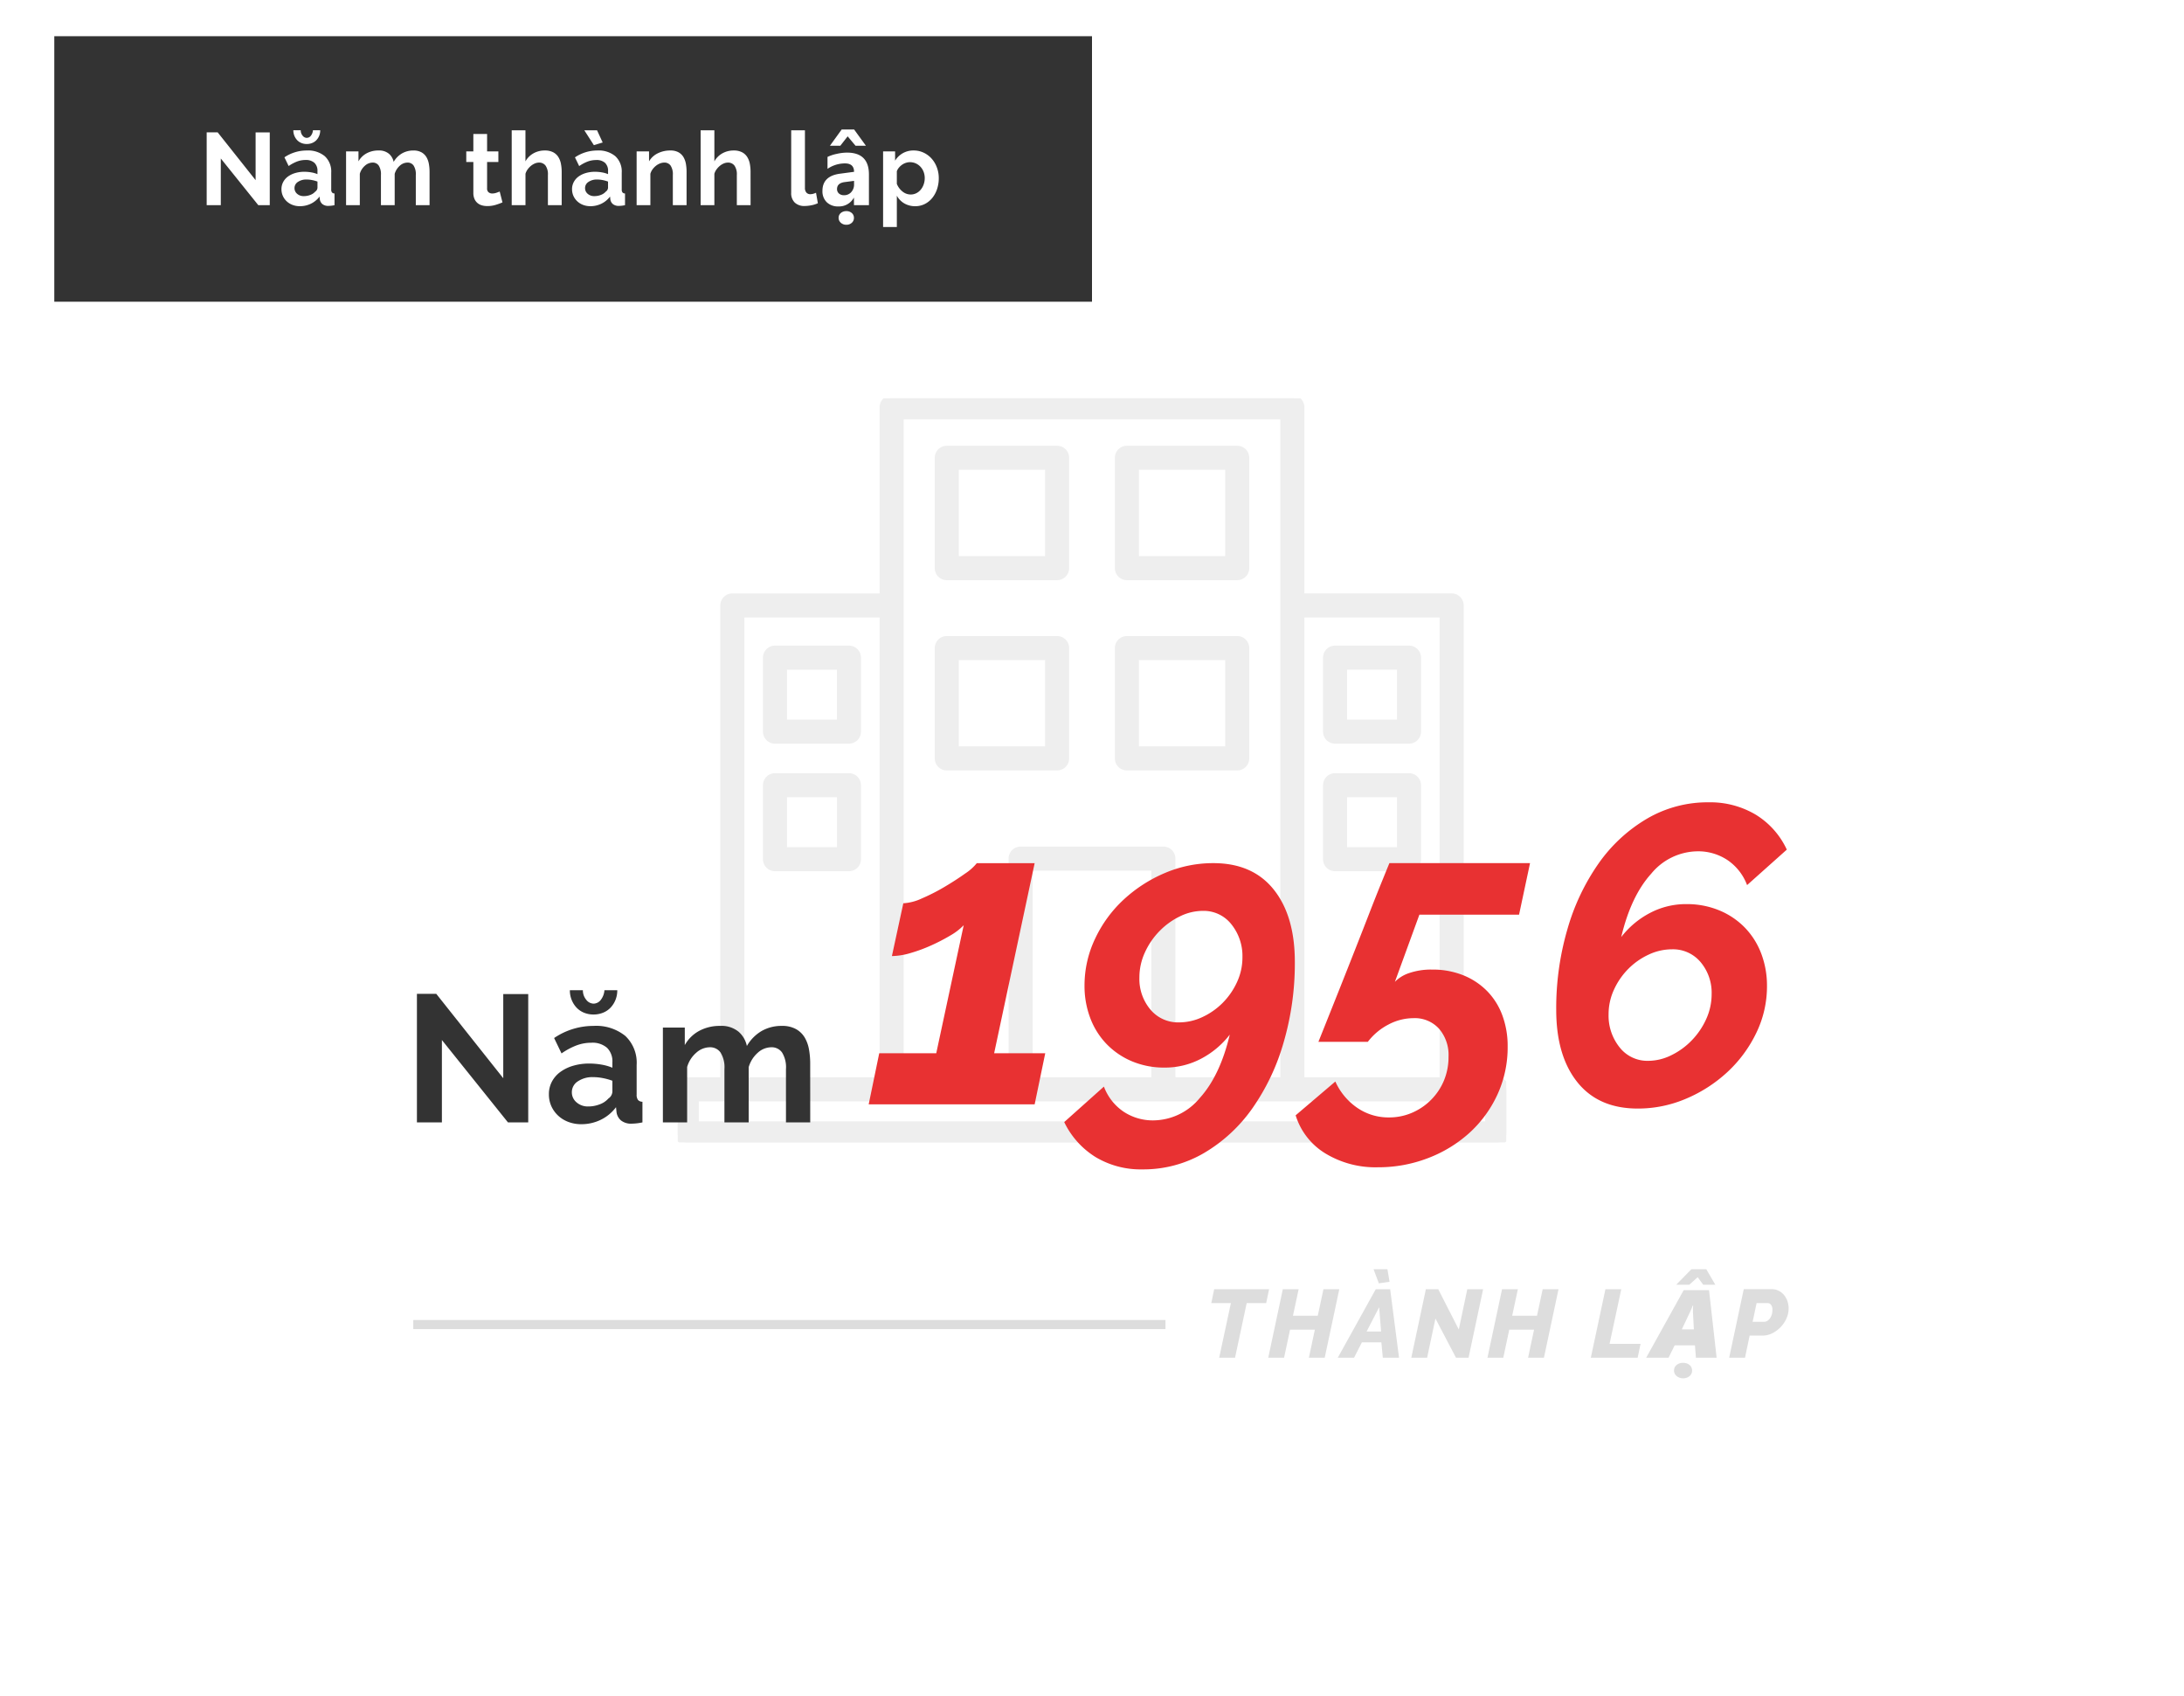 <svg xmlns="http://www.w3.org/2000/svg" xmlns:xlink="http://www.w3.org/1999/xlink" width="362" height="281" viewBox="0 0 362 281">
  <defs>
    <filter id="中マド_172" x="0" y="0" width="362" height="281" filterUnits="userSpaceOnUse">
      <feOffset dy="3" input="SourceAlpha"/>
      <feGaussianBlur stdDeviation="3" result="blur"/>
      <feFlood flood-opacity="0.161"/>
      <feComposite operator="in" in2="blur"/>
      <feComposite in="SourceGraphic"/>
    </filter>
    <clipPath id="clip-path">
      <rect id="長方形_861" data-name="長方形 861" width="137.328" height="123.31" transform="translate(0 0)" fill="#eee" stroke="#eee" stroke-width="1"/>
    </clipPath>
  </defs>
  <g id="グループ_1791" data-name="グループ 1791" transform="translate(-171 -2522)">
    <g transform="matrix(1, 0, 0, 1, 171, 2522)" filter="url(#中マド_172)">
      <path id="中マド_172-2" data-name="中マド 172" d="M11884,263h-304.808L11540,193V0h304.809L11884,70V263Z" transform="translate(-11531 6)" fill="#fff"/>
    </g>
    <g id="グループ_1054" data-name="グループ 1054" transform="translate(283.336 2587.996)">
      <g id="グループ_716" data-name="グループ 716" transform="translate(0 0.004)" clip-path="url(#clip-path)">
        <path id="パス_803" data-name="パス 803" d="M135.836,113.026h-6.063V34.339a1.492,1.492,0,0,0-1.493-1.493H103.369V1.5A1.492,1.492,0,0,0,101.877,0H35.452A1.492,1.492,0,0,0,33.959,1.5v31.35H9.048a1.492,1.492,0,0,0-1.493,1.493v78.687H1.493A1.492,1.492,0,0,0,0,114.519v7.3a1.492,1.492,0,0,0,1.493,1.493H135.836a1.492,1.492,0,0,0,1.493-1.493v-7.3a1.492,1.492,0,0,0-1.493-1.493M103.369,35.832h23.418v77.195H103.369ZM36.944,34.339V2.989h63.44V113.026H81.991V76.294A1.492,1.492,0,0,0,80.5,74.8H56.83a1.492,1.492,0,0,0-1.493,1.493v36.733H36.944Zm42.061,78.687H58.323V77.786H79.005ZM10.541,35.832H33.959v77.195H10.541Zm123.8,84.5H2.985v-4.316H134.343Z" transform="translate(0 -0.004)" fill="#eee" stroke="#eee" stroke-width="1"/>
        <path id="パス_804" data-name="パス 804" d="M595.941,136.735h18.286a1.492,1.492,0,0,0,1.493-1.493V116.957a1.492,1.492,0,0,0-1.493-1.493H595.941a1.492,1.492,0,0,0-1.493,1.493v18.286a1.492,1.492,0,0,0,1.493,1.493m1.493-18.286h15.3v15.3h-15.3Z" transform="translate(-551.346 -107.092)" fill="#eee" stroke="#eee" stroke-width="1"/>
        <path id="パス_805" data-name="パス 805" d="M1007.68,136.735h18.286a1.492,1.492,0,0,0,1.493-1.493V116.957a1.492,1.492,0,0,0-1.493-1.493H1007.68a1.492,1.492,0,0,0-1.493,1.493v18.286a1.492,1.492,0,0,0,1.493,1.493m1.493-18.286h15.3v15.3h-15.3Z" transform="translate(-933.231 -107.092)" fill="#eee" stroke="#eee" stroke-width="1"/>
        <path id="パス_806" data-name="パス 806" d="M615.719,570.142V551.857a1.492,1.492,0,0,0-1.493-1.493H595.941a1.492,1.492,0,0,0-1.493,1.493v18.286a1.492,1.492,0,0,0,1.493,1.493h18.286a1.492,1.492,0,0,0,1.493-1.493m-2.985-1.493h-15.3v-15.3h15.3Z" transform="translate(-551.346 -510.459)" fill="#eee" stroke="#eee" stroke-width="1"/>
        <path id="パス_807" data-name="パス 807" d="M215.5,572.237H203.241a1.492,1.492,0,0,0-1.493,1.493v12.259a1.492,1.492,0,0,0,1.493,1.493H215.5a1.492,1.492,0,0,0,1.493-1.493V573.73a1.492,1.492,0,0,0-1.493-1.493M214.006,584.5h-9.272v-9.274h9.272Z" transform="translate(-187.12 -530.746)" fill="#eee" stroke="#eee" stroke-width="1"/>
        <path id="パス_808" data-name="パス 808" d="M215.5,863.792H203.241a1.492,1.492,0,0,0-1.493,1.493v12.259a1.492,1.492,0,0,0,1.493,1.493H215.5a1.492,1.492,0,0,0,1.493-1.493V865.285a1.492,1.492,0,0,0-1.493-1.493m-1.493,12.259h-9.272v-9.274h9.272Z" transform="translate(-187.12 -801.161)" fill="#eee" stroke="#eee" stroke-width="1"/>
        <path id="パス_809" data-name="パス 809" d="M1495.771,572.237h-12.258a1.492,1.492,0,0,0-1.493,1.493v12.259a1.492,1.492,0,0,0,1.493,1.493h12.258a1.492,1.492,0,0,0,1.493-1.493V573.73a1.492,1.492,0,0,0-1.493-1.493m-1.493,12.259h-9.272v-9.274h9.272Z" transform="translate(-1374.563 -530.746)" fill="#eee" stroke="#eee" stroke-width="1"/>
        <path id="パス_810" data-name="パス 810" d="M1495.771,863.792h-12.258a1.492,1.492,0,0,0-1.493,1.493v12.259a1.492,1.492,0,0,0,1.493,1.493h12.258a1.492,1.492,0,0,0,1.493-1.493V865.285a1.492,1.492,0,0,0-1.493-1.493m-1.493,12.259h-9.272v-9.274h9.272Z" transform="translate(-1374.563 -801.161)" fill="#eee" stroke="#eee" stroke-width="1"/>
        <path id="パス_811" data-name="パス 811" d="M1007.68,571.635h18.286a1.492,1.492,0,0,0,1.493-1.493V551.857a1.492,1.492,0,0,0-1.493-1.493H1007.68a1.492,1.492,0,0,0-1.493,1.493v18.286a1.492,1.492,0,0,0,1.493,1.493m1.493-18.286h15.3v15.3h-15.3Z" transform="translate(-933.231 -510.459)" fill="#eee" stroke="#eee" stroke-width="1"/>
      </g>
    </g>
    <g id="グループ_1056" data-name="グループ 1056" transform="translate(38.43 -1349.651)">
      <g id="グループ_1055" data-name="グループ 1055" transform="translate(-17.25 6)">
        <path id="パス_1811" data-name="パス 1811" d="M-92.16-9.056h-3.248l.48-2.3h9.1l-.48,2.3h-3.232L-91.472,0H-94.1Zm8.608-2.3h2.624l-.944,4.4h4.112l.944-4.4h2.624L-76.608,0h-2.624l.992-4.656h-4.112L-83.344,0h-2.624Zm15.408,0h2.384L-64.288,0h-2.688l-.24-2.544h-3.232L-71.744,0h-2.7Zm.88,7.008-.32-4.016-2.08,4.016Zm-1.248-10.32h2.3l.352,2.08-1.776.256Zm8.672,3.312h2.048l3.408,6.672,1.408-6.672h2.624L-52.768,0h-2.08l-3.408-6.5L-59.632,0h-2.624Zm12.624,0h2.624l-.944,4.4h4.112l.944-4.4h2.624L-40.272,0H-42.9l.992-4.656h-4.112L-47.008,0h-2.624Zm17.136,0h2.624L-29.392-2.3h5.136l-.48,2.3H-32.5Zm15,11.36-.164-2.062h-3.359L-19.615,0h-3.711l6.219-11.2h4.2L-11.647,0Zm-.492-7.875a5.235,5.235,0,0,1,.039-.766h-.078l-.148.391-.3.68L-17.42-4.7h2l-.148-2.8Zm1.7-4.227-.914-1.25-1.391,1.25H-18.35l2.516-2.562h2.477l1.492,2.563ZM-17.2,3.406a1.609,1.609,0,0,1-1.07-.367,1.146,1.146,0,0,1-.437-.914,1.157,1.157,0,0,1,.414-.914A1.609,1.609,0,0,1-17.2.852a1.585,1.585,0,0,1,1.07.355,1.154,1.154,0,0,1,.414.918,1.145,1.145,0,0,1-.43.926A1.6,1.6,0,0,1-17.2,3.406ZM-7.152-11.36h4.624a2.547,2.547,0,0,1,1.184.272,2.725,2.725,0,0,1,.888.72A3.269,3.269,0,0,1,.1-9.344,3.72,3.72,0,0,1,.288-8.16,4.035,4.035,0,0,1-.064-6.536,4.94,4.94,0,0,1-1.016-5.1,5.03,5.03,0,0,1-2.408-4.064a3.693,3.693,0,0,1-1.688.4h-2.08L-6.944,0H-9.568Zm3.376,5.408a1.01,1.01,0,0,0,.488-.136,1.429,1.429,0,0,0,.448-.4,2.15,2.15,0,0,0,.32-.624,2.6,2.6,0,0,0,.12-.824,1.258,1.258,0,0,0-.24-.848.727.727,0,0,0-.56-.272H-5.024l-.656,3.1Z" transform="translate(446 4090.651)" fill="#ddd"/>
        <line id="線_319" data-name="線 319" x1="124.68" transform="translate(218.32 4085.151)" fill="none" stroke="#ddd" stroke-width="1.5"/>
      </g>
      <path id="パス_1810" data-name="パス 1810" d="M-74.445-8.47h9.45l4.55-21.21a9.951,9.951,0,0,1-2.24,1.715A31.24,31.24,0,0,1-65.87-26.32a25.429,25.429,0,0,1-3.43,1.26,11.245,11.245,0,0,1-3.045.49l1.89-8.75a8.337,8.337,0,0,0,3.08-.805A32.078,32.078,0,0,0-63.6-36.05q1.89-1.12,3.4-2.2a8.347,8.347,0,0,0,1.925-1.715h9.59L-55.4-8.47h8.47L-48.685,0h-27.51Zm43.61,19.25A14.546,14.546,0,0,1-38.57,8.75a13.9,13.9,0,0,1-5.215-5.81l6.58-5.88a8.688,8.688,0,0,0,3.22,4.13,8.771,8.771,0,0,0,5.04,1.47,10.085,10.085,0,0,0,7.63-3.71q3.36-3.71,4.97-10.5A14.517,14.517,0,0,1-21.1-7.56a12.759,12.759,0,0,1-6.02,1.47,13.725,13.725,0,0,1-5.46-1.05,12.68,12.68,0,0,1-4.2-2.87,12.587,12.587,0,0,1-2.695-4.305,14.94,14.94,0,0,1-.945-5.355,18,18,0,0,1,1.75-7.77,20.965,20.965,0,0,1,4.725-6.475,23.5,23.5,0,0,1,6.825-4.41,20.281,20.281,0,0,1,8.05-1.645q6.51,0,10.01,4.375t3.5,12.005A46.745,46.745,0,0,1-7.42-10.255,36.4,36.4,0,0,1-12.6.665,25.8,25.8,0,0,1-20.58,8.05,19.9,19.9,0,0,1-30.835,10.78Zm6.09-24.36a9.078,9.078,0,0,0,3.85-.875,11.617,11.617,0,0,0,3.36-2.345,11.877,11.877,0,0,0,2.38-3.43,9.693,9.693,0,0,0,.91-4.13,8.38,8.38,0,0,0-1.82-5.46,5.84,5.84,0,0,0-4.76-2.24,8.647,8.647,0,0,0-3.78.91A12,12,0,0,0-28-28.7a12.346,12.346,0,0,0-2.415,3.535A9.926,9.926,0,0,0-31.325-21a7.864,7.864,0,0,0,1.82,5.285A5.955,5.955,0,0,0-24.745-13.58ZM8.225,10.43A15.991,15.991,0,0,1-.525,8.12a11.308,11.308,0,0,1-4.9-6.3l6.58-5.6A10.458,10.458,0,0,0,4.76.56a9.12,9.12,0,0,0,5.285,1.61A9.528,9.528,0,0,0,13.86,1.4,10.034,10.034,0,0,0,17.01-.735,9.926,9.926,0,0,0,19.145-3.92a10.137,10.137,0,0,0,.77-3.99,6.644,6.644,0,0,0-1.575-4.62A5.415,5.415,0,0,0,14.1-14.28a8.9,8.9,0,0,0-4.13,1.05,10.177,10.177,0,0,0-3.43,2.87h-8.19l1.54-3.85q.98-2.45,2.135-5.355t2.38-6.02Q5.635-28.7,6.72-31.5t1.995-5.04q.91-2.24,1.4-3.43h23.31l-1.82,8.54H15.085L11.025-20.3a5.917,5.917,0,0,1,2.415-1.47,11.2,11.2,0,0,1,3.745-.56,13.568,13.568,0,0,1,5.18.945A11.614,11.614,0,0,1,26.32-18.76a11.336,11.336,0,0,1,2.52,4.025,14.61,14.61,0,0,1,.875,5.145A18.717,18.717,0,0,1,28-1.575,19.655,19.655,0,0,1,23.345,4.76a21.71,21.71,0,0,1-6.86,4.165A22.846,22.846,0,0,1,8.225,10.43ZM51.275.7q-6.51,0-10.01-4.375t-3.5-12.005A46.745,46.745,0,0,1,39.62-29.015a36.4,36.4,0,0,1,5.18-10.92,25.8,25.8,0,0,1,7.98-7.385,19.9,19.9,0,0,1,10.255-2.73,14.729,14.729,0,0,1,7.77,2.03,13.376,13.376,0,0,1,5.18,5.81L69.4-36.33a8.688,8.688,0,0,0-3.22-4.13,8.771,8.771,0,0,0-5.04-1.47,10.085,10.085,0,0,0-7.63,3.71q-3.36,3.71-4.97,10.5a14.517,14.517,0,0,1,4.76-3.99,12.759,12.759,0,0,1,6.02-1.47,13.98,13.98,0,0,1,5.5,1.05,12.593,12.593,0,0,1,4.235,2.87,12.587,12.587,0,0,1,2.7,4.3,14.94,14.94,0,0,1,.945,5.355A17.635,17.635,0,0,1,70.91-11.8a21.6,21.6,0,0,1-4.76,6.44,23.5,23.5,0,0,1-6.825,4.41A20.281,20.281,0,0,1,51.275.7Zm1.75-7.91a8.647,8.647,0,0,0,3.78-.91A12,12,0,0,0,60.2-10.57a12.346,12.346,0,0,0,2.415-3.535,9.926,9.926,0,0,0,.91-4.165,7.864,7.864,0,0,0-1.82-5.285,5.955,5.955,0,0,0-4.76-2.135,9.078,9.078,0,0,0-3.85.875,11.617,11.617,0,0,0-3.36,2.345,11.877,11.877,0,0,0-2.38,3.43,9.693,9.693,0,0,0-.91,4.13,8.38,8.38,0,0,0,1.82,5.46A5.84,5.84,0,0,0,53.025-7.21Z" transform="translate(352.75 4054.658)" fill="#e83132"/>
    </g>
    <path id="パス_1809" data-name="パス 1809" d="M-28.185-13.65V0h-4.14V-21.3h3.21l11.1,13.98V-21.27h4.14V0h-3.36ZM-5.085.3a5.963,5.963,0,0,1-2.13-.375,5.12,5.12,0,0,1-1.71-1.05A4.887,4.887,0,0,1-10.05-2.7a4.77,4.77,0,0,1-.4-1.98A4.362,4.362,0,0,1-9.96-6.735,4.712,4.712,0,0,1-8.58-8.34,6.841,6.841,0,0,1-6.465-9.375a9.226,9.226,0,0,1,2.7-.375,11.634,11.634,0,0,1,2.055.18,8.371,8.371,0,0,1,1.785.51v-.9a3.151,3.151,0,0,0-.885-2.4,3.68,3.68,0,0,0-2.625-.84,6.953,6.953,0,0,0-2.46.45,11.424,11.424,0,0,0-2.46,1.32l-1.23-2.55a11.606,11.606,0,0,1,6.54-2.01A7.663,7.663,0,0,1,2.22-14.325,6.1,6.1,0,0,1,4.095-9.51v4.89a1.413,1.413,0,0,0,.225.9.986.986,0,0,0,.735.3V0a8.95,8.95,0,0,1-1.77.21A2.68,2.68,0,0,1,1.53-.3,2.192,2.192,0,0,1,.765-1.65l-.09-.87a6.957,6.957,0,0,1-2.55,2.1A7.323,7.323,0,0,1-5.085.3Zm1.14-2.94A5.237,5.237,0,0,0-2.01-3,3.512,3.512,0,0,0-.585-3.96,1.444,1.444,0,0,0,.075-5.1V-6.9a9.842,9.842,0,0,0-1.56-.435A8.4,8.4,0,0,0-3.105-7.5a4.3,4.3,0,0,0-2.55.7,2.117,2.117,0,0,0-.99,1.785,2.148,2.148,0,0,0,.78,1.695A2.831,2.831,0,0,0-3.945-2.64Zm.9-17.04a1.509,1.509,0,0,0,1.2-.63,2.892,2.892,0,0,0,.6-1.59H.885a4.207,4.207,0,0,1-.3,1.605,4.082,4.082,0,0,1-.81,1.275,3.512,3.512,0,0,1-1.245.84,4.127,4.127,0,0,1-1.575.3,4.1,4.1,0,0,1-1.59-.3,3.542,3.542,0,0,1-1.23-.84,4.082,4.082,0,0,1-.81-1.275,4.207,4.207,0,0,1-.3-1.605h2.16a2.387,2.387,0,0,0,.54,1.56A1.569,1.569,0,0,0-3.045-19.68ZM32.865,0h-4.02V-8.82a4.678,4.678,0,0,0-.645-2.76,2.1,2.1,0,0,0-1.785-.87,3.37,3.37,0,0,0-2.25.915,5.038,5.038,0,0,0-1.5,2.385V0h-4.02V-8.82A4.678,4.678,0,0,0,18-11.58a2.1,2.1,0,0,0-1.785-.87,3.422,3.422,0,0,0-2.235.9,4.894,4.894,0,0,0-1.515,2.37V0H8.445V-15.72h3.63v2.91a6,6,0,0,1,2.385-2.355,7.128,7.128,0,0,1,3.465-.825,4.454,4.454,0,0,1,3.06.96,4.289,4.289,0,0,1,1.38,2.37,6.792,6.792,0,0,1,2.43-2.475,6.559,6.559,0,0,1,3.36-.855,4.671,4.671,0,0,1,2.37.54,3.9,3.9,0,0,1,1.44,1.41,5.9,5.9,0,0,1,.7,1.98,12.979,12.979,0,0,1,.195,2.25Z" transform="translate(272.43 2708)" fill="#333"/>
    <path id="パス_1034" data-name="パス 1034" d="M0,0H172V44H0Z" transform="translate(180 2528)" fill="#333"/>
    <path id="パス_1808" data-name="パス 1808" d="M3.6-7.735V0H1.258V-12.07H3.077l6.29,7.922v-7.905h2.346V0h-1.9ZM16.694.17a3.379,3.379,0,0,1-1.207-.213,2.9,2.9,0,0,1-.969-.6,2.769,2.769,0,0,1-.637-.893,2.7,2.7,0,0,1-.229-1.122,2.472,2.472,0,0,1,.28-1.165,2.67,2.67,0,0,1,.782-.91,3.877,3.877,0,0,1,1.2-.586,5.228,5.228,0,0,1,1.53-.213,6.593,6.593,0,0,1,1.164.1,4.743,4.743,0,0,1,1.011.289v-.51a1.786,1.786,0,0,0-.5-1.36,2.085,2.085,0,0,0-1.487-.476,3.94,3.94,0,0,0-1.394.255,6.474,6.474,0,0,0-1.394.748l-.7-1.445A6.577,6.577,0,0,1,17.85-9.061a4.342,4.342,0,0,1,2.984.944A3.457,3.457,0,0,1,21.9-5.389v2.771a.8.8,0,0,0,.128.51.559.559,0,0,0,.417.17V0a5.072,5.072,0,0,1-1,.119,1.519,1.519,0,0,1-.994-.289,1.242,1.242,0,0,1-.434-.765l-.051-.493a3.942,3.942,0,0,1-1.445,1.19A4.149,4.149,0,0,1,16.694.17ZM17.34-1.5a2.968,2.968,0,0,0,1.1-.2,1.99,1.99,0,0,0,.808-.544.818.818,0,0,0,.374-.646V-3.91a5.577,5.577,0,0,0-.884-.247,4.762,4.762,0,0,0-.918-.093,2.434,2.434,0,0,0-1.445.4,1.2,1.2,0,0,0-.561,1.011,1.217,1.217,0,0,0,.442.961A1.6,1.6,0,0,0,17.34-1.5Zm.51-9.656a.855.855,0,0,0,.68-.357,1.639,1.639,0,0,0,.34-.9h1.207a2.384,2.384,0,0,1-.17.909,2.313,2.313,0,0,1-.459.723,1.99,1.99,0,0,1-.706.476,2.339,2.339,0,0,1-.892.17,2.32,2.32,0,0,1-.9-.17,2.007,2.007,0,0,1-.7-.476,2.313,2.313,0,0,1-.459-.723,2.384,2.384,0,0,1-.17-.909h1.224a1.353,1.353,0,0,0,.306.884A.889.889,0,0,0,17.85-11.152ZM38.2,0H35.921V-5a2.651,2.651,0,0,0-.366-1.564,1.189,1.189,0,0,0-1.011-.493,1.91,1.91,0,0,0-1.275.518,2.855,2.855,0,0,0-.85,1.352V0H30.141V-5a2.651,2.651,0,0,0-.366-1.564,1.189,1.189,0,0,0-1.011-.493,1.939,1.939,0,0,0-1.267.51A2.773,2.773,0,0,0,26.639-5.2V0H24.361V-8.908h2.057v1.649A3.4,3.4,0,0,1,27.77-8.594a4.039,4.039,0,0,1,1.964-.468,2.524,2.524,0,0,1,1.734.544,2.43,2.43,0,0,1,.782,1.343,3.849,3.849,0,0,1,1.377-1.4,3.717,3.717,0,0,1,1.9-.484,2.647,2.647,0,0,1,1.343.306,2.21,2.21,0,0,1,.816.8,3.342,3.342,0,0,1,.4,1.122A7.355,7.355,0,0,1,38.2-5.559ZM50.286-.459a10.165,10.165,0,0,1-1.122.408,4.714,4.714,0,0,1-1.394.2,3.236,3.236,0,0,1-.893-.119,1.963,1.963,0,0,1-.731-.383,1.868,1.868,0,0,1-.5-.68,2.461,2.461,0,0,1-.187-1.011V-7.157H44.285V-8.908h1.173V-11.8h2.278v2.89h1.87v1.751h-1.87v4.352a.81.81,0,0,0,.246.671.941.941,0,0,0,.6.2,2.1,2.1,0,0,0,.7-.119q.34-.119.544-.2ZM60.1,0H57.817V-5a2.522,2.522,0,0,0-.391-1.556,1.32,1.32,0,0,0-1.1-.5,1.74,1.74,0,0,0-.646.136,2.52,2.52,0,0,0-.646.382,3.257,3.257,0,0,0-.561.587,2.319,2.319,0,0,0-.374.748V0H51.816V-12.41h2.278v5.151a3.433,3.433,0,0,1,1.335-1.334,3.768,3.768,0,0,1,1.861-.468,2.929,2.929,0,0,1,1.411.3,2.245,2.245,0,0,1,.85.791,3.253,3.253,0,0,1,.425,1.122A6.936,6.936,0,0,1,60.1-5.559Zm4.76.17a3.379,3.379,0,0,1-1.207-.213,2.9,2.9,0,0,1-.969-.6,2.769,2.769,0,0,1-.638-.893,2.7,2.7,0,0,1-.229-1.122,2.472,2.472,0,0,1,.281-1.165,2.67,2.67,0,0,1,.782-.91,3.877,3.877,0,0,1,1.2-.586,5.228,5.228,0,0,1,1.53-.213,6.593,6.593,0,0,1,1.164.1,4.743,4.743,0,0,1,1.012.289v-.51a1.786,1.786,0,0,0-.5-1.36A2.085,2.085,0,0,0,65.79-7.48a3.94,3.94,0,0,0-1.394.255A6.473,6.473,0,0,0,63-6.477l-.7-1.445a6.577,6.577,0,0,1,3.706-1.139,4.342,4.342,0,0,1,2.984.944,3.457,3.457,0,0,1,1.063,2.729v2.771a.8.8,0,0,0,.128.51.559.559,0,0,0,.416.17V0a5.072,5.072,0,0,1-1,.119A1.519,1.519,0,0,1,68.6-.17a1.242,1.242,0,0,1-.434-.765l-.051-.493a3.942,3.942,0,0,1-1.445,1.19A4.149,4.149,0,0,1,64.855.17ZM65.5-1.5a2.968,2.968,0,0,0,1.1-.2,1.99,1.99,0,0,0,.808-.544.818.818,0,0,0,.374-.646V-3.91a5.578,5.578,0,0,0-.884-.247,4.761,4.761,0,0,0-.918-.093,2.434,2.434,0,0,0-1.445.4,1.2,1.2,0,0,0-.561,1.011,1.217,1.217,0,0,0,.442.961A1.6,1.6,0,0,0,65.5-1.5ZM63.852-12.41H65.96l.935,2.023-1.462.442ZM80.8,0H78.523V-5a2.6,2.6,0,0,0-.374-1.564,1.229,1.229,0,0,0-1.037-.493,1.951,1.951,0,0,0-.7.136,2.565,2.565,0,0,0-.672.382,3.112,3.112,0,0,0-.569.587A2.319,2.319,0,0,0,74.8-5.2V0H72.522V-8.908h2.057v1.649a3.374,3.374,0,0,1,1.428-1.326,4.58,4.58,0,0,1,2.108-.476,2.685,2.685,0,0,1,1.36.306,2.21,2.21,0,0,1,.816.8,3.342,3.342,0,0,1,.4,1.122A7.355,7.355,0,0,1,80.8-5.559ZM91.409,0H89.131V-5a2.522,2.522,0,0,0-.391-1.556,1.32,1.32,0,0,0-1.105-.5,1.74,1.74,0,0,0-.646.136,2.52,2.52,0,0,0-.646.382,3.257,3.257,0,0,0-.561.587,2.319,2.319,0,0,0-.374.748V0H83.13V-12.41h2.278v5.151a3.433,3.433,0,0,1,1.334-1.334A3.768,3.768,0,0,1,88.6-9.061a2.929,2.929,0,0,1,1.411.3,2.245,2.245,0,0,1,.85.791,3.253,3.253,0,0,1,.425,1.122,6.935,6.935,0,0,1,.119,1.292Zm6.732-12.41h2.278v9.554a1.124,1.124,0,0,0,.238.765.855.855,0,0,0,.68.272,1.706,1.706,0,0,0,.45-.068,3.047,3.047,0,0,0,.468-.17l.306,1.734a4.406,4.406,0,0,1-1.071.34,5.843,5.843,0,0,1-1.105.119,2.281,2.281,0,0,1-1.658-.57,2.159,2.159,0,0,1-.587-1.624ZM111.026,0h-2.482V-1.22h-.033A2.77,2.77,0,0,1,105.979.208a2.648,2.648,0,0,1-1.947-.7,2.513,2.513,0,0,1-.71-1.872q0-2.474,2.93-2.855l2.308-.307q0-1.395-1.511-1.395a5.157,5.157,0,0,0-2.889.9V-7.994a6.5,6.5,0,0,1,1.5-.5,7.876,7.876,0,0,1,1.731-.216q3.636,0,3.636,3.627Zm-2.465-3.453v-.573l-1.544.2q-1.278.166-1.278,1.154a.953.953,0,0,0,.311.735,1.2,1.2,0,0,0,.843.286,1.553,1.553,0,0,0,1.2-.51A1.844,1.844,0,0,0,108.561-3.453Zm1.967-6.392H108.81L107.5-11.405l-1.22,1.561H104.56l1.951-2.7h2.059Zm-3.246,13.09a1.3,1.3,0,0,1-.917-.332A1.054,1.054,0,0,1,106,2.108a1.013,1.013,0,0,1,.365-.809,1.359,1.359,0,0,1,.913-.311,1.312,1.312,0,0,1,.909.315,1.032,1.032,0,0,1,.353.805,1.057,1.057,0,0,1-.353.813A1.292,1.292,0,0,1,107.283,3.246ZM118.712.17A3.51,3.51,0,0,1,116.876-.3a3.326,3.326,0,0,1-1.224-1.267V3.621h-2.278V-8.908h1.989v1.53a3.635,3.635,0,0,1,1.275-1.233,3.545,3.545,0,0,1,1.8-.451,3.814,3.814,0,0,1,1.666.366,4.126,4.126,0,0,1,1.318.986,4.589,4.589,0,0,1,.867,1.462,5.033,5.033,0,0,1,.314,1.776,5.614,5.614,0,0,1-.289,1.819,4.655,4.655,0,0,1-.808,1.479,3.765,3.765,0,0,1-1.232.986A3.448,3.448,0,0,1,118.712.17Zm-.765-1.938a2.047,2.047,0,0,0,.943-.221,2.287,2.287,0,0,0,.74-.6,2.793,2.793,0,0,0,.476-.867,3.107,3.107,0,0,0,.17-1.02,2.879,2.879,0,0,0-.187-1.046,2.6,2.6,0,0,0-.519-.841,2.415,2.415,0,0,0-.782-.561,2.342,2.342,0,0,0-.978-.2,2.139,2.139,0,0,0-.663.111,2.337,2.337,0,0,0-.629.314,2.754,2.754,0,0,0-.519.476,1.978,1.978,0,0,0-.348.6v2.091a3.028,3.028,0,0,0,.935,1.266A2.139,2.139,0,0,0,117.947-1.768Z" transform="translate(204 2556)" fill="#fff"/>
  </g>
</svg>
